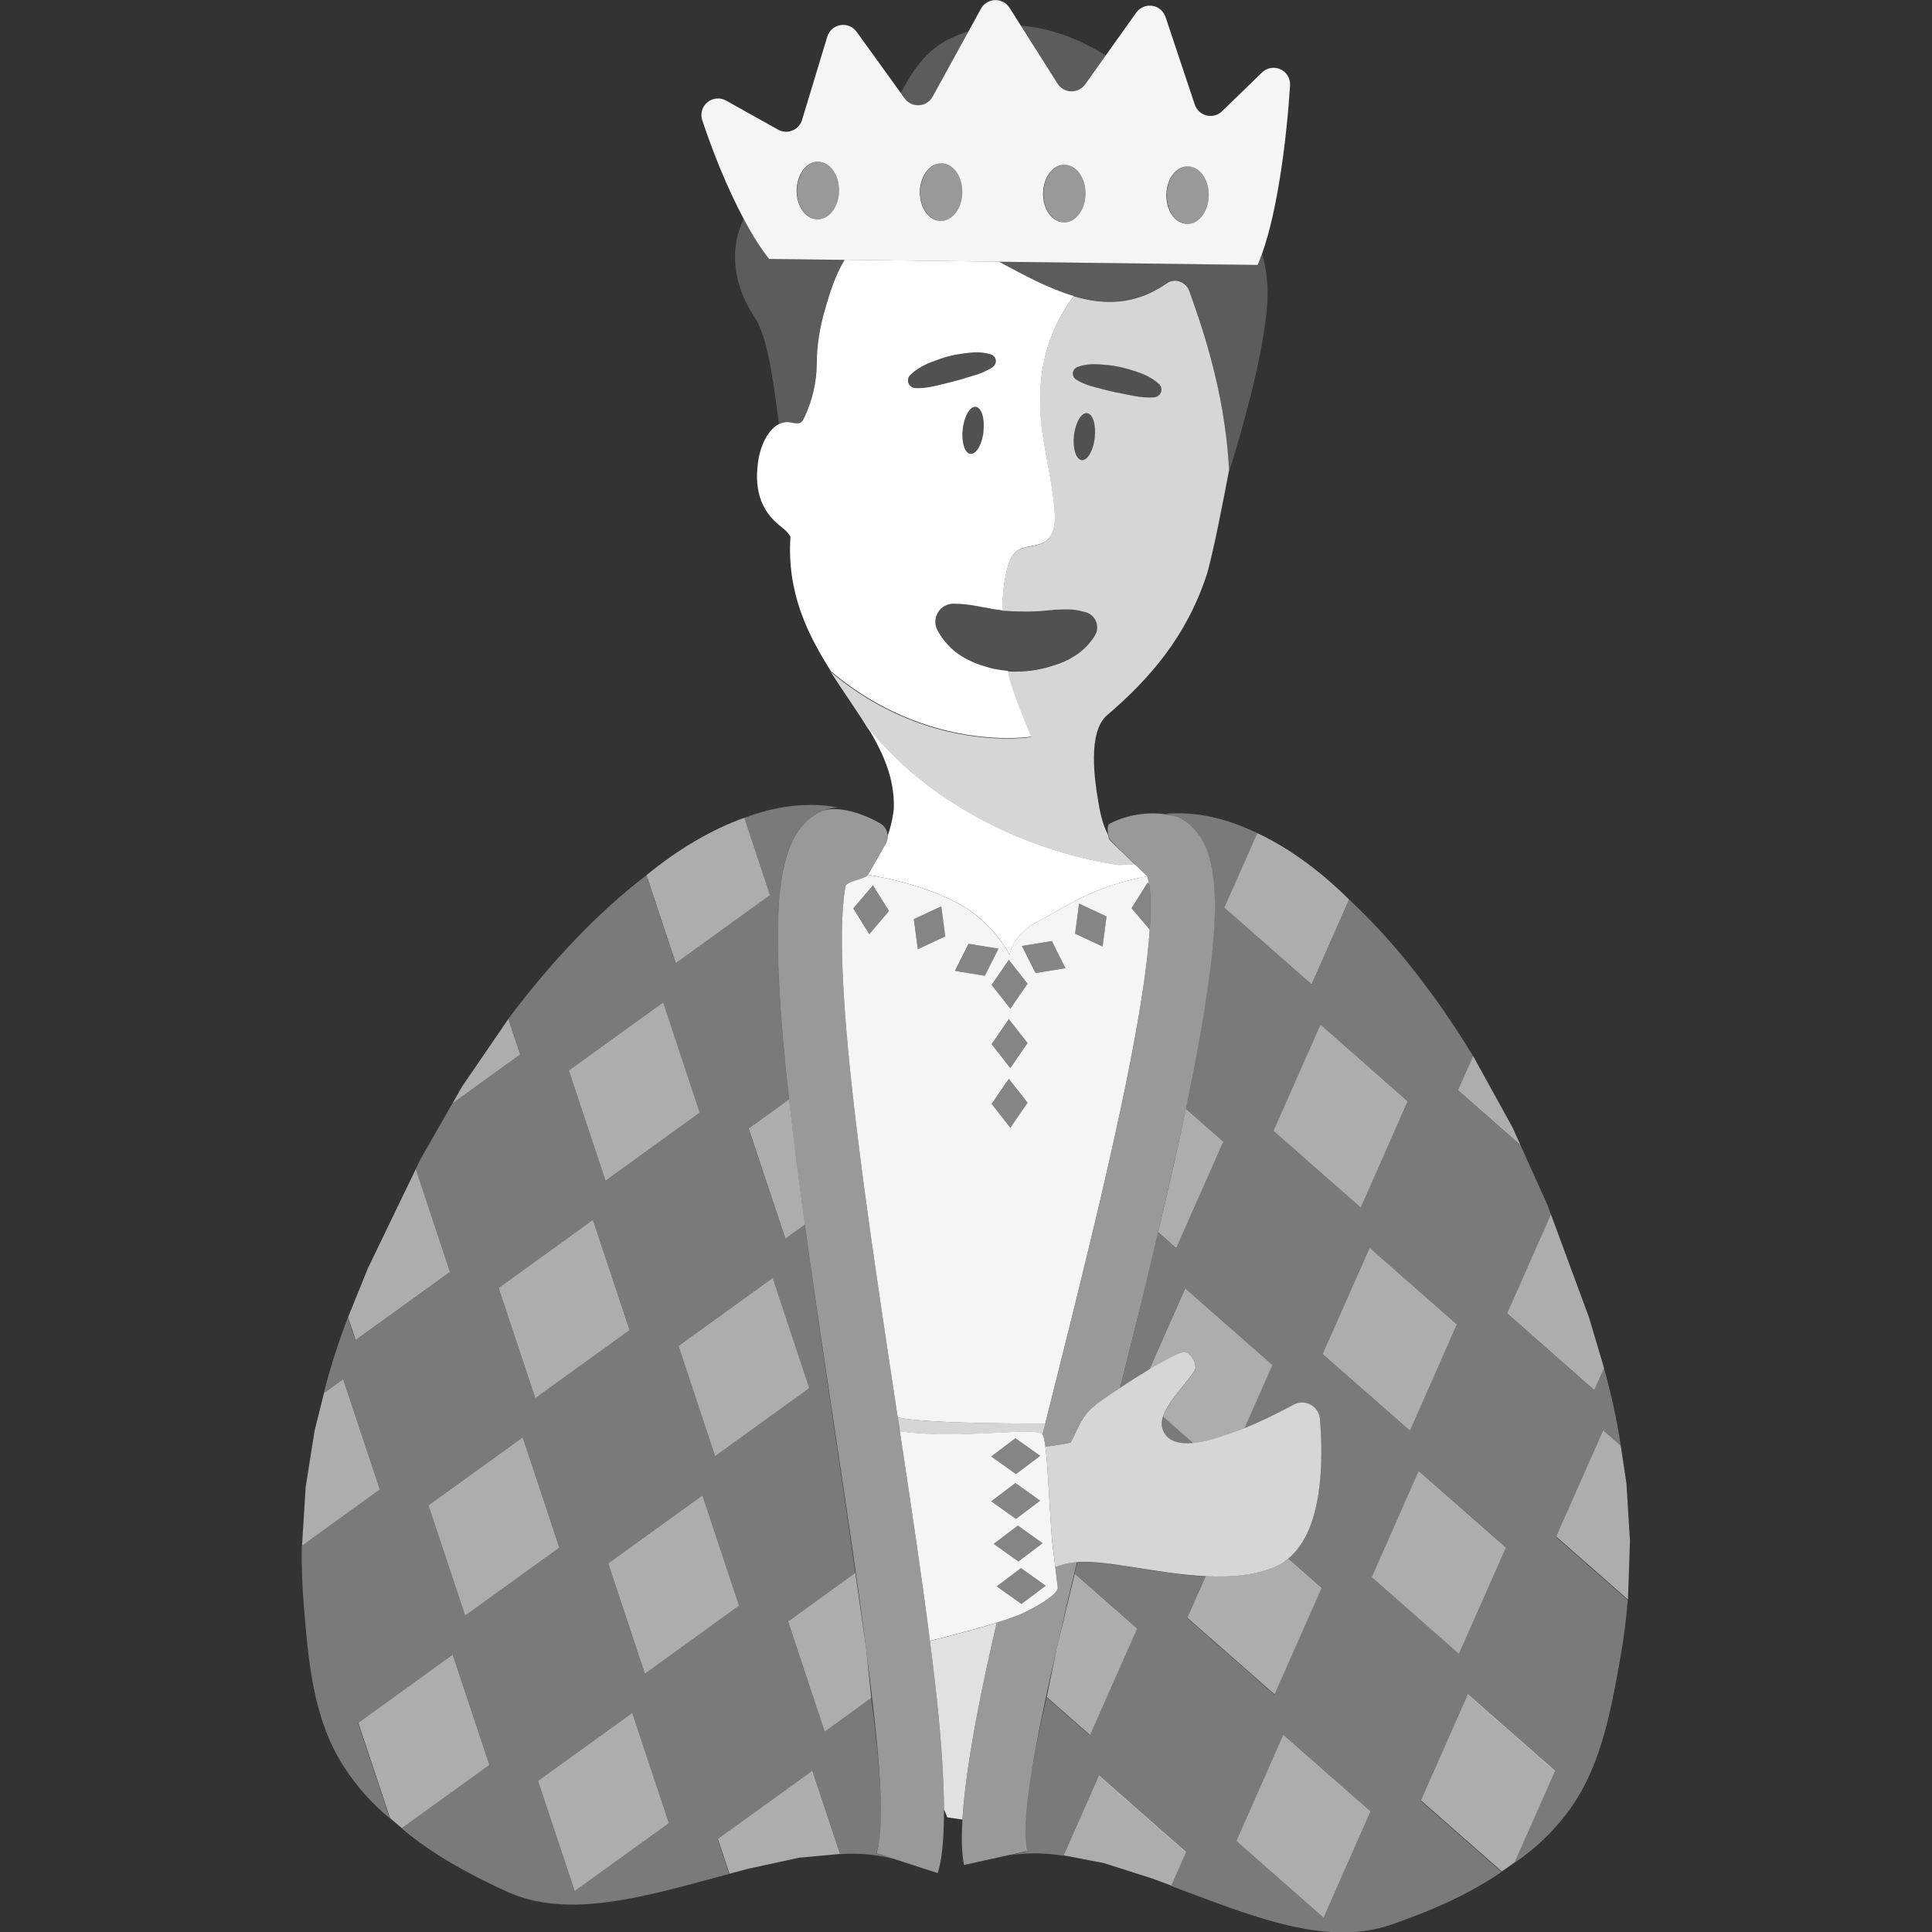 <svg viewBox="0 0 300 300" xmlns="http://www.w3.org/2000/svg"><rect x="0" y="0" width="300" height="300" fill="#333333" stroke="none"/><g fill="#fff"><path d="m 137.61 130.9 l -.85 1.48 c -.22 .42 -.45 .83 -.71 1.24 l -1.28 2.23 s 12.06 1.7 17.83 7.13 c 3.15 2.98 4.18 5.3 4.18 5.3 s .37 -3.2 4.57 -5.3 7.89 -5.23 16.81 -6.9 l -1.87 -1.81 h -.1 -.07 c -.77 .01 -1.59 .02 -2.47 .03 -.52 -.07 -1.08 -.16 -1.66 -.26 -.06 -.01 -.11 -.02 -.16 -.03 -.52 -.09 -1.06 -.2 -1.62 -.31 -.13 -.03 -.25 -.05 -.39 -.08 -.11 -.02 -.22 -.05 -.33 -.08 -5.36 -1.16 -12.2 -3.43 -19 -7.34 -.92 -.53 -1.84 -1.09 -2.75 -1.68 -.18 -.12 -.36 -.22 -.54 -.34 -2.54 -1.68 -5.04 -3.62 -7.41 -5.83 -.1 -.1 -.21 -.18 -.32 -.28 -1.64 -1.55 -3.22 -3.24 -4.71 -5.07 2.42 3.98 4.19 7.98 4.03 12.56 -.02 .5 -.27 2.21 -.94 4.2 .01 .38 -.06 .76 -.24 1.11 z"/><path d="m 162.3 221.05 c 6.02 -23.98 12.43 -49.3 15.12 -67.04 .54 -3.58 .92 -6.82 1.11 -9.66 l -2.83 -3.32 2.5 -3.99 .22 .26 c -.08 -.46 -.18 -.89 -.27 -1.22 -8.92 1.67 -12.61 4.8 -16.81 6.9 s -4.57 5.3 -4.57 5.3 -1.03 -2.33 -4.18 -5.3 c -5.78 -5.43 -17.83 -7.13 -17.83 -7.13 -.21 .59 -3.34 .97 -3.48 1.78 -.66 3.77 -.68 9.14 -.33 15.61 .96 17.6 4.81 42.81 8.45 66.87 5.08 1.04 22.25 .95 22.9 .94 z m 5.26 -80.74 l 4.27 1.99 -.62 4.67 -4.27 -1.99 z m -4.23 5.82 l 2.12 4.21 -4.65 .76 -2.12 -4.21 z m -28.34 -1.08 l -2.5 -3.99 3.06 -3.59 2.5 3.99 z m 7.53 2.35 l -.62 -4.67 4.27 -1.99 .62 4.67 z m 5.76 3.36 l 2.12 -4.21 4.65 .76 -2.12 4.21 z m 8.61 24.36 l -2.91 -3.71 2.67 -3.89 2.91 3.71 z m 0 -9.27 l -2.91 -3.71 2.67 -3.89 2.91 3.71 z m 0 -9.21 l -2.91 -3.71 2.67 -3.89 2.91 3.71 z" opacity=".95"/><path d="m 155.09 40.63 c 3.82 2.05 7.71 4.18 11.64 5.34 1.8 .53 3.61 .86 5.42 .88 .33 0 .65 0 .98 -.02 .5 -.03 .99 -.08 1.49 -.15 .19 -.03 .37 -.06 .56 -.1 .42 -.08 .84 -.18 1.26 -.3 .24 -.07 .48 -.15 .72 -.23 .97 -.34 1.94 -.78 2.91 -1.36 .23 -.14 .46 -.28 .69 -.43 .16 -.1 .31 -.2 .47 -.31 1.23 -.87 2.97 -.2 3.46 1.22 1.56 4.44 5.54 15.13 6.17 27.81 0 0 -.04 .22 -.12 .61 1.08 -3.38 4.22 -13.66 5.52 -21.96 .41 -2.64 .64 -5.08 .55 -7.03 -.1 -2.05 -.4 -3.76 -.84 -5.22 -.22 .62 -.45 1.21 -.69 1.75 z" opacity=".2"/><path d="m 166.33 14.17 c .86 .02 1.67 -.38 2.17 -1.08 .91 -1.28 2.03 -2.85 3.19 -4.48 -4.06 -2.56 -8.58 -4.26 -13.15 -4.62 1.92 3.03 4.13 6.51 5.69 8.98 .46 .73 1.25 1.17 2.11 1.2 z" opacity=".2"/><path d="m 142.75 16.33 c .88 -.05 1.67 -.56 2.1 -1.33 1.52 -2.78 3.68 -6.71 5.57 -10.14 -1.2 .37 -2.38 .84 -3.53 1.45 -3.31 1.8 -5.27 4.83 -7 8.1 .21 .29 .42 .59 .62 .86 .52 .72 1.36 1.12 2.25 1.07 z" opacity=".2"/><path d="m 122.2 65.55 c .15 0 .3 .01 .46 .04 .48 .07 .99 .25 1.44 .11 .05 -.02 .11 -.02 .16 -.05 .06 -.03 .1 -.07 .15 -.11 .02 -.01 .04 -.02 .05 -.04 .18 -.17 .3 -.41 .41 -.64 1.26 -2.63 1.92 -5.53 1.94 -8.44 s .46 -5.49 1.27 -8.33 c .67 -2.33 1.58 -5.35 3.06 -7.75 l -11.7 -.14 c -1.37 -1.75 -2.7 -3.89 -3.94 -6.22 -2.1 4.15 -1.96 9.86 1.69 15.3 1.9 2.83 2.85 9.32 3.76 16.57 .05 -.03 .11 -.04 .16 -.06 .32 -.13 .65 -.22 1.01 -.23 .03 0 .05 -.01 .07 -.01 z" opacity=".2"/><path d="m 160.13 114.4 s -2.42 -5.6 -3.24 -8.54 c -.15 -.52 -.28 -1.09 -.4 -1.68 -.79 -.08 -1.58 -.21 -2.37 -.36 -1.17 -.34 -2.34 -.64 -3.42 -1.19 -2.2 -.98 -4.03 -2.67 -5.14 -4.79 -.54 -1.03 -.37 -2.24 .32 -3.08 .23 -.28 .52 -.52 .87 -.7 .44 -.23 .92 -.33 1.38 -.32 l .55 .02 c 2.03 .07 3.47 .48 4.94 .69 .66 .19 1.36 .21 2.02 .33 .04 -2.5 .3 -4.89 .85 -6.79 .25 -.88 .59 -1.78 1.3 -2.35 1.26 -1.02 3.23 -.65 4.56 -1.58 1.36 -.95 1.55 -2.88 1.43 -4.53 -.26 -3.8 -1.14 -7.52 -1.75 -11.28 -1.31 -7.97 .02 -13.8 2.17 -18.15 .77 -1.56 1.64 -2.92 2.54 -4.13 -3.93 -1.16 -7.82 -3.29 -11.64 -5.34 l -23.94 -.3 c -1.48 2.4 -2.39 5.42 -3.06 7.75 -.82 2.84 -1.25 5.42 -1.27 8.33 s -.69 5.82 -1.94 8.44 c -.11 .23 -.23 .47 -.41 .64 -.02 .02 -.04 .03 -.05 .04 -.05 .04 -.09 .08 -.15 .11 -.05 .03 -.11 .03 -.16 .05 -.45 .14 -.96 -.04 -1.44 -.11 -.16 -.02 -.31 -.04 -.46 -.04 -.03 0 -.05 .01 -.07 .01 -.36 .01 -.7 .09 -1.01 .23 -.05 .02 -.11 .04 -.16 .06 -1.83 .88 -2.88 3.58 -3.18 5.33 -.73 4.31 .01 8.02 3.6 10.71 .63 .47 1.04 .95 1.34 1.45 -.58 8.7 2.67 15.23 6.39 21.06 -.02 -.04 -.04 -.07 -.06 -.11 15.16 12.75 31.08 10.1 31.08 10.1 z m -7.41 -47.39 c -.17 1.51 -.72 2.76 -1.36 3.25 -.05 .04 -.1 .06 -.15 .08 -.07 .04 -.14 .08 -.22 .1 -.1 .03 -.2 .05 -.3 .03 -.89 -.1 -1.43 -1.81 -1.2 -3.83 s 1.13 -3.57 2.02 -3.47 1.43 1.82 1.2 3.83 z m -11.37 -8.78 c .83 -.83 1.81 -1.38 2.81 -1.83 .19 -.08 .39 -.15 .59 -.22 .83 -.32 1.67 -.63 2.53 -.85 .99 -.27 2.01 -.41 3.03 -.53 .07 -.01 .15 -.02 .22 -.03 .27 -.03 .55 -.05 .83 -.06 s .56 -.01 .84 .02 c .56 .04 1.12 .12 1.7 .31 .57 .2 .88 .82 .68 1.39 -.08 .22 -.22 .41 -.4 .54 l -.02 .01 c -.39 .28 -.79 .49 -1.19 .67 -.09 .04 -.17 .09 -.26 .12 -.49 .22 -.97 .39 -1.47 .53 -.28 .08 -.55 .17 -.83 .25 -.71 .22 -1.41 .44 -2.12 .62 -.25 .07 -.5 .13 -.75 .19 -.5 .13 -1 .25 -1.51 .37 -.24 .06 -.48 .11 -.72 .18 -.3 .07 -.6 .12 -.9 .18 -.72 .13 -1.46 .21 -2.26 .17 h -.02 c -.66 -.03 -1.17 -.58 -1.14 -1.24 .01 -.31 .14 -.59 .35 -.79 z"/><path d="m 139.78 118.37 c 2.37 2.21 4.87 4.15 7.41 5.83 .18 .12 .36 .22 .54 .34 .91 .59 1.83 1.15 2.75 1.68 6.8 3.91 13.65 6.18 19 7.34 .11 .02 .22 .05 .33 .08 .14 .03 .26 .05 .39 .08 .55 .11 1.1 .22 1.62 .31 .06 .01 .11 .02 .16 .03 .58 .1 1.14 .19 1.66 .26 .88 -.01 1.69 -.02 2.47 -.03 h .07 .1 l -2.21 -2.14 c -.3 -.26 -.58 -.52 -.83 -.8 l -.92 -.89 c -.11 -.18 -.21 -.51 -.28 -.87 -.9 -1.71 -1.24 -3.58 -1.51 -5.17 -.56 -3.31 -1.67 -10.75 1.38 -13.36 6.67 -5.72 12.26 -12.19 15.41 -21.64 .97 -2.94 2.92 -13.19 3.41 -15.8 .07 -.39 .12 -.61 .12 -.61 -.63 -12.68 -4.61 -23.37 -6.17 -27.81 -.5 -1.42 -2.23 -2.09 -3.46 -1.22 -.16 .11 -.31 .21 -.47 .31 -.23 .15 -.46 .3 -.69 .43 -.97 .58 -1.94 1.03 -2.91 1.36 -.24 .08 -.48 .16 -.72 .23 -.42 .12 -.84 .22 -1.26 .3 -.19 .04 -.37 .07 -.56 .1 -.5 .08 -.99 .13 -1.49 .15 -.33 .02 -.65 .03 -.98 .02 -1.81 -.02 -3.62 -.35 -5.42 -.88 -.9 1.2 -1.77 2.57 -2.54 4.13 -2.15 4.35 -3.47 10.19 -2.17 18.15 .62 3.76 1.49 7.48 1.75 11.28 .11 1.66 -.07 3.58 -1.43 4.53 -1.33 .93 -3.3 .56 -4.56 1.58 -.71 .57 -1.05 1.48 -1.3 2.35 -.54 1.9 -.81 4.29 -.85 6.79 .03 .01 .07 .01 .1 .02 .72 .01 1.42 .12 2.15 .1 .36 .01 .72 .02 1.09 .02 h .01 c .71 .01 1.43 0 2.17 -.04 .41 -.02 .83 -.05 1.25 -.1 .07 -.01 .15 -.01 .22 -.02 .72 -.09 1.45 -.14 2.24 -.16 h .65 c .67 0 1.39 .01 2.07 .18 l .92 .22 c 1.32 .32 2.13 1.64 1.82 2.96 -.06 .26 -.17 .51 -.31 .73 -.39 .63 -.74 1.05 -1.15 1.51 l -.02 .02 c -.41 .41 -.83 .81 -1.28 1.14 -.19 .14 -.38 .28 -.58 .4 -.21 .14 -.43 .27 -.66 .4 -.07 .04 -.14 .08 -.21 .12 l -.03 .02 c -.49 .26 -1 .49 -1.53 .69 -.36 .13 -.72 .25 -1.09 .36 -1.79 .57 -3.7 .91 -5.65 .9 -.04 0 -.09 .01 -.13 .01 -.41 .01 -.81 -.02 -1.22 -.06 .12 .59 .26 1.16 .4 1.68 .82 2.94 3.24 8.54 3.24 8.54 s -15.92 2.66 -31.08 -10.1 c .02 .04 .04 .07 .06 .11 1.91 2.99 3.94 5.8 5.65 8.61 1.49 1.83 3.07 3.52 4.71 5.07 .1 .1 .21 .18 .32 .28 z m 30.21 -50.39 c -.17 1.51 -.72 2.75 -1.36 3.25 -.03 .03 -.07 .04 -.1 .06 -.19 .12 -.37 .19 -.56 .16 -.89 -.1 -1.43 -1.82 -1.2 -3.83 .2 -1.76 .92 -3.17 1.69 -3.43 .11 -.04 .22 -.05 .33 -.04 .89 .1 1.43 1.81 1.2 3.83 z m .09 -7.84 c -.5 -.12 -1 -.27 -1.49 -.47 -.5 -.19 -.99 -.41 -1.48 -.73 l -.02 -.01 c -.51 -.33 -.65 -1.01 -.32 -1.52 .08 -.13 .19 -.22 .31 -.3 .07 -.05 .13 -.09 .21 -.12 .52 -.2 1.03 -.3 1.55 -.37 .04 -.01 .09 -.02 .13 -.02 h .06 c .54 -.06 1.07 -.06 1.61 -.03 1.1 .08 2.2 .18 3.27 .42 1.08 .23 2.13 .57 3.16 .93 1.03 .4 2.02 .91 2.89 1.7 .49 .44 .52 1.19 .08 1.68 -.04 .04 -.08 .06 -.12 .09 -.08 .07 -.15 .14 -.24 .18 -.13 .06 -.27 .1 -.42 .12 h -.02 c -1.13 .1 -2.16 -.03 -3.18 -.21 -1 -.21 -2.01 -.38 -3.01 -.6 -1 -.21 -1.98 -.5 -2.98 -.74 z" opacity=".8"/><path d="m 157.9 94.9 c -.73 .01 -1.42 -.09 -2.15 -.1 -.03 -.01 -.07 -.01 -.1 -.02 -.66 -.12 -1.36 -.14 -2.02 -.33 -1.47 -.21 -2.9 -.62 -4.94 -.69 l -.55 -.02 c -.47 -.02 -.94 .09 -1.38 .32 -.34 .18 -.63 .42 -.87 .7 -.7 .84 -.86 2.05 -.32 3.08 1.1 2.12 2.94 3.81 5.14 4.79 1.08 .56 2.25 .85 3.42 1.19 .78 .15 1.57 .29 2.37 .36 .41 .04 .81 .07 1.22 .06 .04 0 .09 -.01 .13 -.01 1.95 .02 3.86 -.33 5.65 -.9 .37 -.12 .73 -.23 1.09 -.36 .52 -.2 1.03 -.43 1.53 -.69 l .03 -.02 c .07 -.04 .14 -.08 .21 -.12 .22 -.13 .44 -.26 .66 -.4 .2 -.13 .39 -.26 .58 -.4 .46 -.33 .88 -.73 1.28 -1.14 l .02 -.02 c .41 -.46 .76 -.88 1.15 -1.51 .14 -.22 .24 -.47 .31 -.73 .32 -1.32 -.5 -2.64 -1.82 -2.96 l -.92 -.22 c -.69 -.16 -1.4 -.18 -2.07 -.18 -.22 0 -.44 0 -.65 0 -.78 .02 -1.52 .08 -2.24 .16 -.07 .01 -.15 .01 -.22 .02 -.42 .05 -.84 .08 -1.25 .1 -.74 .04 -1.46 .05 -2.17 .04 h -.01 c -.37 0 -.73 -.01 -1.09 -.02 z" opacity=".15"/><path d="m 152.72 67 c .23 -2.02 -.31 -3.73 -1.2 -3.83 s -1.79 1.45 -2.02 3.47 .31 3.73 1.2 3.83 c .1 .01 .2 -.01 .3 -.03 .07 -.02 .14 -.06 .22 -.1 .05 -.03 .1 -.05 .15 -.08 .64 -.49 1.19 -1.74 1.36 -3.25 z" opacity=".15"/><path d="m 170 67.99 c .23 -2.02 -.31 -3.73 -1.2 -3.83 -.11 -.01 -.22 0 -.33 .04 -.77 .26 -1.49 1.67 -1.69 3.43 -.23 2.02 .31 3.73 1.2 3.83 .19 .02 .38 -.05 .56 -.16 .03 -.02 .07 -.03 .1 -.06 .64 -.49 1.19 -1.74 1.36 -3.25 z" opacity=".15"/><path d="m 166.78 57.42 c -.33 .51 -.19 1.19 .32 1.52 l .02 .01 c .49 .32 .99 .54 1.48 .73 .49 .2 .99 .34 1.49 .47 1 .24 1.98 .53 2.98 .74 1 .23 2 .4 3.01 .6 1.01 .18 2.04 .3 3.17 .21 h .02 c .14 -.01 .28 -.05 .42 -.12 .09 -.04 .16 -.11 .24 -.18 .04 -.03 .09 -.05 .12 -.09 .44 -.49 .41 -1.24 -.08 -1.68 -.87 -.79 -1.87 -1.3 -2.89 -1.7 -1.04 -.37 -2.09 -.71 -3.16 -.93 -1.08 -.24 -2.18 -.34 -3.27 -.42 -.53 -.04 -1.07 -.03 -1.61 .03 -.02 0 -.04 0 -.06 0 -.04 .01 -.09 .02 -.13 .02 -.51 .06 -1.03 .16 -1.55 .37 -.07 .03 -.14 .08 -.21 .12 -.12 .08 -.23 .17 -.31 .3 z" opacity=".15"/><path d="m 141.35 58.22 c -.2 .2 -.34 .48 -.35 .79 -.03 .66 .48 1.21 1.14 1.23 h .02 c .8 .03 1.54 -.05 2.26 -.17 .3 -.05 .6 -.11 .9 -.18 .24 -.06 .48 -.12 .72 -.18 .5 -.12 1 -.25 1.51 -.37 .25 -.06 .5 -.12 .75 -.19 .71 -.18 1.41 -.4 2.12 -.62 .28 -.09 .55 -.17 .83 -.25 .49 -.14 .98 -.31 1.47 -.53 .09 -.04 .17 -.08 .26 -.12 .4 -.18 .8 -.39 1.19 -.67 l .02 -.01 c .18 -.13 .32 -.31 .4 -.54 .2 -.57 -.11 -1.2 -.68 -1.39 -.57 -.2 -1.14 -.28 -1.7 -.31 -.28 -.02 -.56 -.02 -.84 -.02 -.28 .01 -.55 .03 -.83 .06 -.07 .01 -.15 .02 -.22 .03 -1.02 .12 -2.04 .27 -3.03 .53 -.86 .22 -1.7 .53 -2.53 .85 -.2 .08 -.39 .15 -.59 .22 -1.01 .44 -1.98 1 -2.81 1.83 z" opacity=".15"/><path d="m 131.15 40.34 l 23.94 .3 40.19 .5 c .24 -.54 .47 -1.13 .69 -1.75 2.42 -6.71 3.83 -17.87 4.35 -26.17 .05 -1.05 -.54 -2.03 -1.51 -2.47 -.96 -.43 -2.09 -.24 -2.84 .5 -2.05 1.98 -4.4 4.27 -6.21 6.02 -.63 .62 -1.54 .87 -2.4 .66 s -1.55 -.85 -1.83 -1.68 c -1.26 -3.79 -3.19 -9.55 -4.55 -13.62 -.31 -.92 -1.11 -1.59 -2.06 -1.73 -.96 -.14 -1.92 .27 -2.48 1.05 -1.4 1.97 -3.12 4.39 -4.75 6.67 -1.16 1.63 -2.28 3.2 -3.19 4.48 -.5 .7 -1.31 1.1 -2.17 1.08 s -1.65 -.47 -2.11 -1.2 c -1.56 -2.47 -3.77 -5.95 -5.69 -8.98 -.63 -.99 -1.23 -1.94 -1.77 -2.79 -.49 -.77 -1.34 -1.22 -2.26 -1.2 -.91 .03 -1.74 .54 -2.18 1.34 -.57 1.05 -1.24 2.25 -1.93 3.52 -1.89 3.44 -4.05 7.37 -5.57 10.14 -.43 .77 -1.22 1.28 -2.1 1.33 s -1.73 -.35 -2.25 -1.07 c -.2 -.27 -.41 -.56 -.62 -.86 -2.06 -2.85 -4.77 -6.61 -6.84 -9.48 -.57 -.79 -1.54 -1.19 -2.51 -1.03 s -1.76 .86 -2.04 1.79 c -1.22 4.02 -2.89 9.54 -3.92 12.94 -.23 .75 -.78 1.35 -1.5 1.64 -.73 .29 -1.54 .24 -2.22 -.14 -2.21 -1.24 -5.37 -3 -8.07 -4.51 -.92 -.52 -2.06 -.42 -2.88 .24 s -1.15 1.75 -.84 2.76 c 1.54 4.65 3.81 10.43 6.45 15.37 1.24 2.33 2.57 4.47 3.94 6.22 l 11.7 .14 z m 56.54 -10 c -.03 2.46 -1.52 4.45 -3.31 4.43 -.01 0 -.02 0 -.03 0 s -.02 0 -.03 0 c -1.8 -.02 -3.24 -2.04 -3.21 -4.51 .03 -2.46 1.52 -4.45 3.32 -4.42 h .03 .03 c 1.8 .02 3.23 2.04 3.2 4.51 z m -22.4 -4.74 h .03 .03 c 1.8 .02 3.23 2.04 3.2 4.51 -.03 2.46 -1.52 4.45 -3.31 4.42 -.01 0 -.02 0 -.03 0 s -.02 0 -.03 0 c -1.8 -.02 -3.24 -2.04 -3.21 -4.51 .03 -2.46 1.52 -4.45 3.32 -4.43 z m -19.14 -.24 h .03 .03 c 1.8 .02 3.24 2.04 3.21 4.51 -.03 2.46 -1.52 4.45 -3.32 4.43 -.01 0 -.02 0 -.03 0 s -.02 0 -.03 0 c -1.8 -.02 -3.23 -2.04 -3.2 -4.51 .03 -2.46 1.52 -4.45 3.31 -4.42 z m -19.14 -.24 h .03 .03 c 1.8 .02 3.24 2.04 3.21 4.51 -.03 2.46 -1.52 4.45 -3.32 4.42 -.01 0 -.02 0 -.03 0 s -.02 0 -.03 0 c -1.8 -.02 -3.23 -2.04 -3.2 -4.51 .01 -.56 .1 -1.09 .24 -1.58 .49 -1.68 1.68 -2.86 3.07 -2.85 z" opacity=".95"/><path d="m 184.49 25.84 c -.01 0 -.02 0 -.03 0 -1.79 0 -3.26 1.97 -3.29 4.42 -.03 2.46 1.39 4.46 3.18 4.51 h .03 c 1.8 .02 3.28 -1.96 3.31 -4.43 .03 -2.46 -1.41 -4.48 -3.2 -4.51 z" opacity=".5"/><path d="m 162.03 30.03 c -.03 2.45 1.39 4.46 3.18 4.5 h .03 c 1.8 .02 3.28 -1.96 3.31 -4.42 .03 -2.47 -1.41 -4.49 -3.2 -4.51 -.01 0 -.02 0 -.03 0 -1.79 0 -3.26 1.97 -3.29 4.42 z" opacity=".5"/><path d="m 142.89 29.79 c -.03 2.46 1.39 4.46 3.18 4.51 h .03 c 1.8 .02 3.28 -1.96 3.32 -4.43 .03 -2.46 -1.41 -4.48 -3.21 -4.51 -.01 0 -.02 0 -.03 0 -1.78 0 -3.25 1.97 -3.28 4.42 z" opacity=".5"/><path d="m 123.99 27.96 c -.14 .5 -.24 1.03 -.24 1.59 -.03 2.45 1.39 4.46 3.18 4.5 h .03 c 1.8 .02 3.29 -1.96 3.32 -4.42 .03 -2.47 -1.41 -4.49 -3.21 -4.51 -.01 0 -.02 0 -.03 0 -1.37 0 -2.55 1.18 -3.04 2.83 z" opacity=".5"/><path d="m 213.01 244.9 l 13.54 11.91 7.3 -16.49 -13.55 -11.91 z" opacity=".6"/><path d="m 185.48 212.91 c -1.59 2.3 -4.13 4.78 -4.87 7.06 l 4.68 4.12 c 1.78 -.17 3.74 -.79 5.75 -1.48 .73 -.25 1.46 -.53 2.19 -.82 l 4.34 -9.81 -13.54 -11.9 -5.58 12.61 c 2.15 -1.29 4.14 -2.36 5.21 -2.65 1.11 -.3 2.48 1.93 1.83 2.88 z" opacity=".6"/><path d="m 199.28 269.37 l -7.29 16.49 13.54 11.91 7.3 -16.5 z" opacity=".6"/><path d="m 218.59 171.01 l -13.54 -11.91 -7.3 16.49 13.55 11.91 z" opacity=".6"/><path d="m 187.22 244.74 l -2.86 6.46 13.55 11.9 7.3 -16.49 -5.2 -4.57 c -.56 .46 -1.17 .86 -1.85 1.17 -3.22 1.43 -7.03 1.72 -10.93 1.53 z" opacity=".6"/><path d="m 212.68 193.76 l -7.3 16.49 13.55 11.9 7.29 -16.49 z" opacity=".6"/><path d="m 227.93 263.07 l -7.3 16.49 12.57 11.04 1.97 -1.38 6.31 -14.25 z" opacity=".6"/><path d="m 170.64 275.68 l -5.49 12.42 6.22 1.19 c 2.54 .81 5.09 1.62 7.63 2.43 l 2.88 1.07 2.3 -5.21 z" opacity=".6"/><path d="m 162.54 263.51 l 6.72 5.91 7.3 -16.49 -9.68 -8.51 -2.77 11.43 z" opacity=".6"/><path d="m 252.57 230.45 l -.9 -5.95 -2.73 -2.4 -7.3 16.49 11.15 9.8 .31 -9.08 c -.18 -2.96 -.36 -5.91 -.54 -8.87 z" opacity=".6"/><path d="m 247.57 215.85 l 1.51 -3.41 -2.35 -7.9 -5.9 -15.97 -6.8 15.37 z" opacity=".6"/><path d="m 182.65 193.8 l 7.3 -16.49 -5.81 -5.1 c -1.26 6.05 -2.72 12.49 -4.3 19.13 l 2.81 2.47 z" opacity=".6"/><path d="m 248.95 222.11 l 2.73 2.4 c -.6 -4.05 -1.51 -8.06 -2.6 -12.06 l -1.51 3.41 -13.54 -11.9 6.8 -15.37 -.59 -1.59 -4.13 -9.16 -9.71 -8.53 2.35 -5.31 c -5.72 -9.41 -12.28 -17.86 -19.25 -24.31 l -5.82 13.16 -13.55 -11.9 5.12 -11.57 c -4.77 -2.34 -9.6 -3.42 -14.29 -3.01 .65 .11 1.23 .32 1.79 .56 .22 .08 .43 .17 .61 .27 1.61 .87 3.01 2.36 3.94 4.64 .51 1.23 .89 2.8 1.11 4.67 .14 1.12 .22 2.35 .23 3.69 .01 .61 0 1.25 -.02 1.91 -.01 .17 -.01 .35 -.02 .52 -.02 .61 -.05 1.24 -.09 1.89 0 .07 -.01 .14 -.01 .21 -.05 .7 -.11 1.43 -.18 2.17 -.02 .25 -.05 .49 -.07 .74 -.05 .54 -.11 1.09 -.18 1.66 -.04 .38 -.09 .77 -.14 1.16 -.07 .56 -.14 1.12 -.22 1.69 -.08 .58 -.16 1.18 -.25 1.78 l -.03 .18 c -.79 5.41 -1.92 11.53 -3.3 18.13 l 5.81 5.1 -7.3 16.49 -2.81 -2.47 c -.41 1.72 -.82 3.45 -1.24 5.2 -1.5 6.25 -3.06 12.62 -4.64 18.97 1.41 -.93 2.98 -1.93 4.48 -2.83 l 5.58 -12.61 13.54 11.9 -4.34 9.81 c 2.8 -1.13 5.54 -2.51 7.61 -3.64 1.77 -.96 3.95 .19 4.11 2.2 .51 6.16 .55 17.26 -4.95 21.72 l 5.2 4.57 -7.3 16.49 -13.55 -11.9 2.86 -6.46 c -7.39 -.36 -15.11 -2.5 -19.86 -2.2 h -.03 c -.15 .62 -.31 1.26 -.45 1.88 l 9.68 8.51 -7.3 16.49 -6.72 -5.9 c -1.71 7.56 -2.91 13.94 -3.26 18.54 -.03 .39 -.05 .77 -.07 1.13 -.01 .2 -.02 .41 -.03 .6 -.01 .2 -.01 .38 -.01 .57 0 .24 0 .48 .01 .71 0 .15 .01 .3 .02 .45 .01 .25 .03 .48 .05 .71 .01 .11 .02 .23 .03 .33 .04 .32 .09 .63 .15 .91 l -2.66 .59 c 2.71 -.45 5.51 -.41 8.37 .06 l 5.49 -12.42 13.54 11.9 -2.3 5.21 c 11.88 4.4 23.87 9.59 34.15 6.02 5.98 -2.08 11.96 -4.6 17.17 -8.21 l -12.56 -11.04 7.3 -16.49 13.54 11.9 -6.31 14.25 c 3.03 -2.03 5.71 -4.53 8 -7.48 5.33 -6.87 6.87 -15.47 8.38 -23.81 .59 -3.24 1 -6.42 1.25 -9.53 l -11.15 -9.8 7.3 -16.49 z m -22.73 -16.45 l -7.3 16.49 -13.54 -11.9 7.3 -16.49 z m -21.17 -46.56 l 13.55 11.9 -7.3 16.49 -13.54 -11.9 7.3 -16.49 z m .49 138.66 l -13.54 -11.9 7.3 -16.49 13.54 11.9 z m 21.02 -40.96 l -13.54 -11.9 7.3 -16.49 13.54 11.9 z" opacity=".35"/><path d="m 180.61 219.96 c -.04 .13 -.1 .27 -.13 .4 -.35 1.5 .5 3.02 1.96 3.48 .88 .28 1.84 .33 2.86 .24 l -4.68 -4.12 z" opacity=".35"/><path d="m 226.4 169.29 l 9.71 8.53 -1.23 -2.72 -6.13 -11.12 z" opacity=".6"/><path d="m 190.12 140.94 l 13.55 11.9 5.82 -13.16 c -4.56 -4.52 -9.39 -8.03 -14.25 -10.31 z" opacity=".6"/><path d="m 153.99 152.93 l 2.91 3.71 2.66 -3.89 -2.91 -3.71 z" opacity=".4"/><path d="m 153.99 162.14 l 2.91 3.71 2.66 -3.89 -2.91 -3.7 z" opacity=".4"/><path d="m 153.99 171.42 l 2.91 3.7 2.66 -3.88 -2.91 -3.71 z" opacity=".4"/><path d="m 150.41 146.56 l -2.12 4.21 4.65 .76 2.12 -4.21 z" opacity=".4"/><path d="m 141.92 142.73 l .61 4.67 4.28 -1.99 -.62 -4.67 z" opacity=".4"/><path d="m 132.49 141.06 l 2.51 3.99 3.06 -3.59 -2.51 -3.99 z" opacity=".4"/><path d="m 165.46 150.34 l -2.12 -4.21 -4.65 .76 2.12 4.21 z" opacity=".4"/><path d="m 171.84 142.3 l -4.27 -1.99 -.62 4.67 4.27 1.99 z" opacity=".4"/><path d="m 175.7 141.03 l 2.83 3.32 c .15 -2.24 .18 -4.23 .05 -5.91 -.03 -.37 -.09 -.77 -.16 -1.15 l -.22 -.26 -2.5 3.99 z" opacity=".4"/><path d="m 78.91 158.26 l -7.17 10.48 -1.48 2.59 10.48 -7.57 z" opacity=".6"/><path d="m 153.08 259.53 c .52 -2.42 1.08 -4.94 1.68 -7.54 -2.81 .88 -6.34 1.81 -10.36 2.81 .25 1.99 .49 3.93 .71 5.8 .93 7.98 1.45 14.93 1.47 20.36 l .52 1.24 2.34 .34 c .35 -5.74 1.64 -13.68 3.64 -23 z" opacity=".85"/><path d="m 114.76 249.32 l -5.69 -17.11 -14.62 10.55 5.69 17.12 z" opacity=".6"/><path d="m 83.55 276.53 l 5.69 17.11 14.62 -10.55 -5.69 -17.11 z" opacity=".6"/><path d="m 94.03 183.33 l 14.62 -10.56 -5.68 -17.11 -14.63 10.56 z" opacity=".6"/><path d="m 86.85 240.31 l -5.69 -17.11 -14.62 10.55 5.69 17.11 z" opacity=".6"/><path d="m 97.75 206.54 l -5.69 -17.11 -14.62 10.56 5.69 17.11 z" opacity=".6"/><path d="m 105.36 209 l 5.68 17.11 14.62 -10.56 -5.68 -17.11 z" opacity=".6"/><path d="m 70.26 256.96 l -14.62 10.56 4.92 14.79 1.83 1.56 13.56 -9.79 z" opacity=".6"/><path d="m 126.09 274.99 l -14.62 10.56 1.8 5.4 2.97 -.79 c 2.61 -.56 5.22 -1.13 7.83 -1.69 l 6.31 -.59 -4.28 -12.89 z" opacity=".6"/><path d="m 122.37 251.78 l 5.69 17.11 7.24 -5.24 -.71 -6.69 -.02 -.17 v -.02 l -.1 -.9 -1.65 -11.64 z" opacity=".6"/><path d="m 53.25 214.19 l -2.94 2.13 -1.46 5.84 c -.46 2.93 -.92 5.85 -1.39 8.78 l -.56 9.06 12.04 -8.69 -5.69 -17.11 z" opacity=".6"/><path d="m 69.84 197.53 l -5.3 -15.95 -7.4 15.33 -3.1 7.64 1.18 3.53 z" opacity=".6"/><path d="m 121.95 192.34 l 3.03 -2.19 c -.93 -6.76 -1.77 -13.31 -2.45 -19.45 l -6.27 4.53 z" opacity=".6"/><path d="m 136.41 286.56 c .04 -.23 .08 -.46 .12 -.7 .02 -.14 .04 -.29 .06 -.44 .03 -.23 .05 -.46 .07 -.7 .02 -.19 .03 -.37 .05 -.56 .01 -.19 .02 -.4 .03 -.6 .03 -.64 .05 -1.32 .05 -2.05 0 -4.53 -.57 -10.66 -1.49 -17.85 l -7.25 5.23 -5.69 -17.11 10.45 -7.54 c -1.04 -7.5 -2.22 -15.47 -3.43 -23.55 -1.25 -8.41 -2.52 -16.94 -3.68 -25.25 -.25 -1.77 -.5 -3.53 -.74 -5.28 l -3.03 2.19 -5.69 -17.11 6.27 -4.53 c -.74 -6.7 -1.29 -12.9 -1.56 -18.36 l -.01 -.18 c -.03 -.61 -.06 -1.21 -.08 -1.8 -.02 -.58 -.04 -1.15 -.05 -1.71 -.01 -.39 -.02 -.77 -.02 -1.15 -.01 -.57 -.02 -1.13 -.02 -1.67 0 -.25 0 -.5 0 -.74 0 -.75 .01 -1.48 .03 -2.18 0 -.07 .01 -.14 .01 -.21 .02 -.65 .05 -1.28 .09 -1.89 .01 -.17 .02 -.35 .03 -.52 .05 -.66 .1 -1.3 .16 -1.9 .39 -3.54 1.14 -6.3 2.14 -8.19 1.15 -2.17 2.69 -3.52 4.37 -4.24 .75 -.32 1.57 -.53 2.47 -.6 -4.64 -.86 -9.54 -.24 -14.52 1.63 l 3.99 12.01 -14.62 10.56 -4.54 -13.66 c -7.55 5.75 -14.9 13.54 -21.49 22.36 l 1.83 5.51 -10.48 7.57 -4.99 8.73 -.74 1.53 5.3 15.95 -14.62 10.56 -1.18 -3.53 c -1.47 3.88 -2.75 7.78 -3.74 11.76 l 2.94 -2.13 5.69 17.11 -12.04 8.69 c -.05 3.13 .06 6.32 .34 9.61 .71 8.45 1.42 17.16 6.07 24.5 2 3.15 4.43 5.9 7.25 8.21 l -4.92 -14.79 14.62 -10.56 5.69 17.11 -13.56 9.79 c 4.84 4.1 10.56 7.18 16.31 9.82 9.89 4.54 22.32 .51 34.57 -2.73 l -1.8 -5.4 14.62 -10.56 4.28 12.89 c 2.89 -.2 5.68 .03 8.34 .74 l -2.59 -.84 c .09 -.27 .16 -.57 .23 -.89 .02 -.1 .04 -.22 .06 -.33 z m -44.35 -97.13 l 5.69 17.11 -14.62 10.56 -5.69 -17.11 z m 2.39 53.33 l 14.62 -10.56 5.69 17.11 -14.62 10.56 z m 25.52 -44.32 l 5.69 17.11 -14.62 10.56 -5.69 -17.11 z m -11.32 -25.67 l -14.62 10.56 -5.69 -17.11 14.62 -10.56 z m -36.42 78.09 l -5.69 -17.11 14.62 -10.56 5.69 17.11 z m 17.01 42.78 l -5.69 -17.11 14.62 -10.56 5.69 17.11 z" opacity=".35"/><path d="m 104.93 149.56 l 14.62 -10.56 -3.99 -12.01 c -5.05 1.81 -10.2 4.83 -15.17 8.9 l 4.54 13.66 z" opacity=".6"/><path d="m 161.88 222.74 c .14 -.56 .28 -1.13 .43 -1.69 -.65 0 -17.83 .1 -22.9 -.94 .11 .72 .22 1.44 .33 2.16 9.74 1.34 21.01 -.8 22.15 .48 z" opacity=".8"/><path d="m 159.26 286.21 c -.02 -.23 -.04 -.46 -.05 -.71 -.01 -.14 -.01 -.3 -.02 -.45 -.01 -.23 -.01 -.46 -.01 -.71 0 -.19 0 -.37 .01 -.57 .01 -.19 .02 -.4 .03 -.6 .02 -.36 .04 -.74 .07 -1.13 .45 -6.07 2.36 -15.28 4.83 -26.21 .96 -4.22 2.01 -8.68 3.13 -13.29 -1.21 .09 -2.32 .35 -3.38 .76 l .4 3.33 c -.27 1.09 -2.68 2.42 -4.24 3.29 -1.2 .66 -3 1.34 -5.26 2.06 -.6 2.6 -1.16 5.13 -1.68 7.54 -2 9.32 -3.29 17.27 -3.64 23 -.18 3 -.12 5.4 .25 7.07 l 9.75 -2.15 c -.06 -.28 -.11 -.59 -.15 -.91 -.01 -.11 -.02 -.22 -.03 -.33 z" opacity=".5"/><path d="m 173.25 131.32 l .83 .8 2.21 2.14 1.87 1.81 c .08 .33 .18 .76 .27 1.22 .07 .38 .13 .78 .16 1.15 .13 1.68 .1 3.67 -.05 5.91 -.19 2.84 -.57 6.07 -1.11 9.66 -2.68 17.74 -9.1 43.05 -15.12 67.04 -.14 .57 -.28 1.13 -.43 1.69 .02 .02 .04 .04 .05 .06 .16 .26 .29 .92 .4 1.85 1.34 -.17 2.66 -.38 3.92 -.64 1.22 -2.2 1.65 -4.16 3.87 -5.84 .76 -.57 2.17 -1.55 3.81 -2.64 1.58 -6.36 3.17 -12.74 4.67 -19 .42 -1.74 .83 -3.48 1.24 -5.2 1.57 -6.64 3.03 -13.08 4.3 -19.13 1.38 -6.6 2.52 -12.72 3.3 -18.13 l .03 -.18 c .09 -.6 .17 -1.2 .25 -1.78 .08 -.57 .15 -1.14 .22 -1.69 .05 -.39 .09 -.78 .14 -1.16 .06 -.56 .12 -1.12 .18 -1.66 .02 -.25 .05 -.5 .07 -.74 .07 -.74 .13 -1.47 .18 -2.17 .01 -.07 .01 -.14 .01 -.21 .04 -.65 .07 -1.28 .09 -1.89 .01 -.18 .01 -.35 .02 -.52 .02 -.66 .03 -1.3 .02 -1.91 -.02 -1.34 -.1 -2.57 -.23 -3.69 -.23 -1.87 -.61 -3.44 -1.11 -4.67 -.94 -2.28 -2.34 -3.76 -3.94 -4.64 -.18 -.1 -.39 -.19 -.61 -.27 -2.43 -.93 -6.97 -.87 -10.48 1.03 -.33 .18 -.33 .95 -.2 1.62 .07 .36 .17 .7 .28 .87 l .92 .89 z" opacity=".5"/><path d="m 170.12 218.17 c -2.23 1.68 -2.65 3.64 -3.87 5.84 -1.26 .27 -2.58 .47 -3.92 .64 .03 .24 .06 .5 .09 .77 .01 .08 .02 .17 .03 .26 .02 .2 .04 .41 .06 .63 .01 .09 .02 .18 .02 .27 .03 .3 .05 .62 .08 .95 v .01 c .03 .34 .05 .69 .07 1.04 .01 .1 .01 .21 .02 .32 .02 .27 .04 .54 .05 .82 .01 .11 .01 .22 .02 .33 .02 .36 .05 .73 .07 1.1 l .01 .08 c .03 .45 .05 .91 .08 1.38 .02 .28 .03 .56 .05 .84 l .03 .46 c .05 .81 .1 1.63 .15 2.43 .01 .1 .01 .2 .02 .3 .02 .31 .04 .61 .06 .91 .01 .11 .02 .22 .02 .33 .03 .39 .06 .77 .09 1.15 l .52 4.29 c 1.06 -.41 2.17 -.67 3.38 -.76 .03 0 .06 -.01 .08 -.01 h .03 c 4.75 -.29 12.48 1.84 19.86 2.2 3.9 .19 7.71 -.1 10.93 -1.53 .69 -.3 1.29 -.71 1.85 -1.17 5.51 -4.45 5.47 -15.55 4.95 -21.72 -.17 -2.01 -2.34 -3.16 -4.11 -2.2 -2.07 1.13 -4.81 2.51 -7.61 3.64 -.73 .29 -1.46 .57 -2.19 .82 -2.01 .69 -3.96 1.31 -5.75 1.48 -1.01 .09 -1.98 .04 -2.86 -.24 -1.46 -.47 -2.31 -1.99 -1.96 -3.48 .03 -.13 .09 -.26 .13 -.4 .74 -2.27 3.28 -4.75 4.87 -7.06 .65 -.95 -.71 -3.19 -1.83 -2.88 -1.06 .29 -3.05 1.36 -5.21 2.65 -1.5 .9 -3.07 1.9 -4.48 2.83 l -.04 .03 c -1.64 1.09 -3.05 2.07 -3.81 2.64 z" opacity=".8"/><path d="m 163.35 239.02 c -.03 -.38 -.06 -.76 -.09 -1.15 -.01 -.11 -.02 -.22 -.02 -.33 -.02 -.3 -.04 -.61 -.06 -.91 -.01 -.1 -.01 -.2 -.02 -.3 -.05 -.8 -.1 -1.62 -.15 -2.43 l -.03 -.46 c -.02 -.28 -.03 -.56 -.05 -.84 -.03 -.46 -.06 -.93 -.08 -1.38 l -.01 -.08 c -.02 -.37 -.05 -.74 -.07 -1.1 l -.02 -.33 c -.02 -.28 -.04 -.55 -.05 -.82 -.01 -.11 -.01 -.21 -.02 -.32 -.02 -.36 -.05 -.71 -.07 -1.04 v -.01 c -.03 -.33 -.05 -.64 -.08 -.95 -.01 -.09 -.02 -.18 -.02 -.27 -.02 -.22 -.04 -.43 -.06 -.63 -.01 -.09 -.02 -.17 -.03 -.26 -.03 -.27 -.06 -.53 -.09 -.77 -.12 -.94 -.25 -1.6 -.4 -1.85 -.01 -.02 -.04 -.04 -.05 -.06 -1.14 -1.28 -12.41 .85 -22.15 -.48 1.74 11.49 3.41 22.65 4.67 32.53 4.03 -1 7.56 -1.93 10.36 -2.81 2.27 -.71 4.07 -1.39 5.26 -2.06 1.56 -.86 3.97 -2.19 4.24 -3.29 l -.4 -3.33 -.52 -4.29 z m -5.3 -2.13 l 3.84 2.74 -3.76 2.84 -3.84 -2.74 z m -4.13 -3.77 l 3.76 -2.84 3.84 2.74 -3.76 2.84 z m 4.61 10.37 l 3.84 2.74 -3.76 2.84 -3.84 -2.74 z m 2.99 -17.43 l -3.76 2.84 -3.84 -2.74 3.76 -2.84 z" opacity=".95"/><path d="m 146.58 280.96 c -.02 -5.43 -.55 -12.39 -1.47 -20.36 -.22 -1.87 -.46 -3.81 -.71 -5.8 -1.26 -9.87 -2.93 -21.04 -4.67 -32.53 -.11 -.72 -.22 -1.44 -.33 -2.16 -3.64 -24.06 -7.49 -49.28 -8.45 -66.87 -.35 -6.47 -.33 -11.84 .33 -15.61 .14 -.81 3.27 -1.19 3.48 -1.78 l 1.28 -2.23 .71 -1.24 .85 -1.48 c .18 -.36 .25 -.74 .24 -1.11 -.03 -.78 -.44 -1.53 -1.16 -1.94 -3.2 -1.82 -6.97 -2.77 -9.07 -1.88 -1.68 .72 -3.22 2.06 -4.37 4.24 -.99 1.89 -1.75 4.65 -2.14 8.19 -.07 .6 -.12 1.24 -.16 1.9 -.01 .17 -.02 .34 -.03 .52 -.04 .61 -.07 1.24 -.09 1.89 0 .07 -.01 .14 -.01 .21 -.02 .7 -.03 1.43 -.03 2.18 v .74 c 0 .55 .01 1.11 .02 1.67 .01 .38 .01 .76 .02 1.15 .01 .56 .03 1.13 .05 1.71 .02 .59 .05 1.19 .08 1.8 l .01 .18 c .27 5.46 .81 11.66 1.56 18.36 .68 6.14 1.52 12.69 2.45 19.45 .24 1.75 .49 3.51 .74 5.28 1.18 8.32 2.46 16.86 3.72 25.26 1.86 12.42 3.68 24.54 5.04 35.18 .04 .3 .08 .6 .11 .9 v .02 l .02 .17 c 1.28 10.09 2.21 18.67 2.19 24.54 0 .73 -.02 1.4 -.06 2.05 -.01 .2 -.02 .41 -.03 .6 s -.03 .38 -.05 .56 c -.02 .24 -.05 .48 -.07 .7 -.02 .15 -.04 .3 -.06 .44 -.04 .25 -.08 .48 -.12 .7 -.02 .11 -.04 .22 -.06 .33 -.07 .32 -.15 .62 -.23 .89 l 9.5 3.07 c .62 -1.91 .92 -4.87 .96 -8.66 0 -.4 .01 -.81 .01 -1.23 z" opacity=".5"/><path d="m 153.92 226.16 l 3.84 2.74 3.76 -2.84 -3.83 -2.74 z" opacity=".4"/><path d="m 161.52 233.02 l -3.83 -2.74 -3.77 2.84 3.84 2.74 z" opacity=".4"/><path d="m 158.12 242.47 l 3.76 -2.84 -3.83 -2.74 -3.77 2.84 z" opacity=".4"/><path d="m 158.6 249.07 l 3.76 -2.84 -3.83 -2.74 -3.77 2.84 z" opacity=".4"/></g></svg>